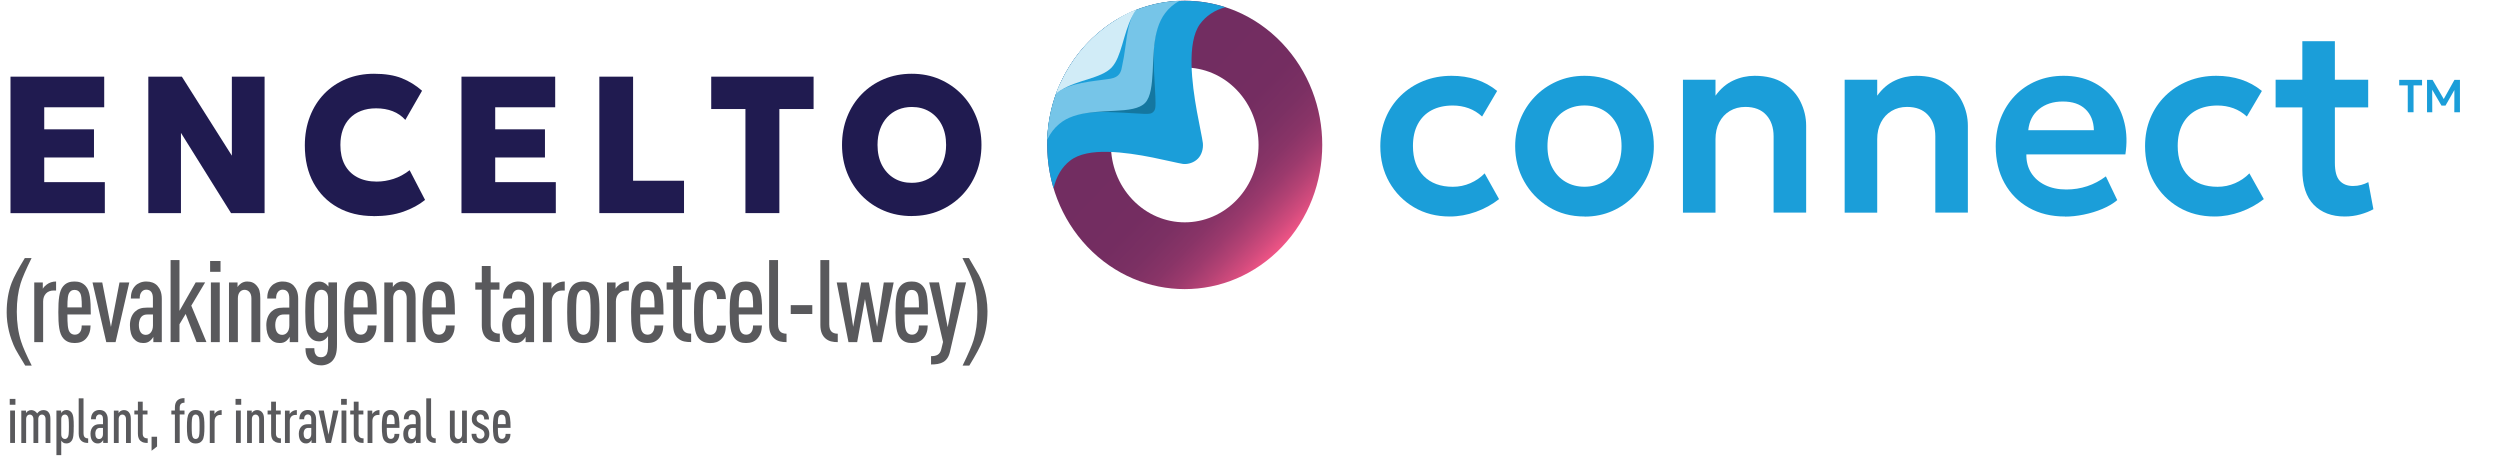 <svg width="447" height="82" viewBox="0 0 447 82" fill="none" xmlns="http://www.w3.org/2000/svg">
<path d="M1.877 38.103V13.707H18.633V19.181H7.909V23.123H16.804V28.158H7.909V32.566H18.744V38.112H1.877V38.103Z" fill="#201B50"/>
<path d="M26.52 38.103V13.707H32.518L41.456 27.835V13.707H47.309V38.103H41.31L32.355 23.759V38.103H26.52Z" fill="#201B50"/>
<path d="M66.774 38.631C64.373 38.631 62.245 38.121 60.391 37.09C58.537 36.06 57.102 34.6 56.059 32.709C55.025 30.819 54.504 28.579 54.504 25.999C54.504 24.118 54.812 22.389 55.418 20.821C56.025 19.253 56.879 17.9 57.982 16.762C59.084 15.624 60.391 14.746 61.904 14.119C63.416 13.501 65.074 13.188 66.868 13.188C68.859 13.188 70.516 13.456 71.841 13.985C73.157 14.513 74.37 15.257 75.464 16.225L72.473 21.439C71.841 20.74 71.089 20.22 70.209 19.88C69.329 19.54 68.346 19.369 67.261 19.369C66.244 19.369 65.338 19.522 64.544 19.835C63.749 20.14 63.083 20.579 62.536 21.152C61.989 21.726 61.57 22.406 61.288 23.213C61.006 24.01 60.861 24.924 60.861 25.927C60.861 27.298 61.117 28.472 61.63 29.439C62.143 30.407 62.886 31.159 63.86 31.679C64.834 32.199 65.996 32.468 67.355 32.468C68.355 32.468 69.354 32.306 70.363 31.984C71.371 31.661 72.328 31.142 73.242 30.434L76.002 35.746C74.943 36.607 73.652 37.305 72.14 37.843C70.627 38.38 68.842 38.649 66.782 38.649L66.774 38.631Z" fill="#201B50"/>
<path d="M82.512 38.103V13.707H99.268V19.181H88.544V23.123H97.439V28.158H88.544V32.566H99.379V38.112H82.512V38.103Z" fill="#201B50"/>
<path d="M107.162 38.103V13.707H113.195V32.315H122.303V38.103H107.162Z" fill="#201B50"/>
<path d="M133.284 38.103V19.495H127.166V13.707H145.469V19.495H139.351V38.103H133.284Z" fill="#201B50"/>
<path d="M163.019 38.631C161.225 38.631 159.567 38.309 158.038 37.664C156.517 37.019 155.192 36.123 154.073 34.967C152.954 33.82 152.091 32.468 151.476 30.927C150.86 29.386 150.553 27.71 150.553 25.909C150.553 24.109 150.86 22.415 151.476 20.874C152.091 19.333 152.954 17.981 154.073 16.834C155.192 15.687 156.517 14.791 158.038 14.146C159.559 13.51 161.216 13.188 163.019 13.188C164.822 13.188 166.488 13.51 168.001 14.164C169.513 14.818 170.829 15.723 171.957 16.879C173.085 18.043 173.948 19.387 174.563 20.928C175.178 22.469 175.486 24.127 175.486 25.901C175.486 27.674 175.178 29.377 174.563 30.918C173.948 32.459 173.076 33.811 171.957 34.958C170.829 36.105 169.513 37.01 168.001 37.655C166.488 38.3 164.831 38.622 163.019 38.622V38.631ZM163.019 32.691C163.916 32.691 164.737 32.539 165.489 32.217C166.241 31.903 166.881 31.446 167.437 30.855C167.984 30.264 168.411 29.547 168.71 28.714C169.009 27.88 169.163 26.94 169.163 25.909C169.163 24.53 168.898 23.329 168.377 22.308C167.847 21.296 167.121 20.507 166.198 19.952C165.275 19.396 164.216 19.127 163.028 19.127C162.139 19.127 161.327 19.289 160.576 19.602C159.824 19.916 159.183 20.373 158.627 20.964C158.081 21.555 157.653 22.272 157.354 23.105C157.055 23.938 156.901 24.879 156.901 25.909C156.901 27.289 157.166 28.49 157.687 29.511C158.217 30.523 158.935 31.312 159.858 31.867C160.781 32.423 161.832 32.691 163.019 32.691Z" fill="#201B50"/>
<path d="M5.645 46.148C4.637 48.19 3.987 49.695 3.688 50.663C3.236 52.132 3.005 53.826 3.005 55.752C3.005 57.678 3.261 59.479 3.782 61.082C4.099 62.077 4.731 63.501 5.671 65.365H4.509C3.577 63.833 2.996 62.856 2.774 62.435C2.552 62.014 2.304 61.441 2.048 60.715C1.689 59.721 1.441 58.663 1.296 57.535C1.228 56.952 1.193 56.397 1.193 55.868C1.193 53.879 1.492 52.114 2.082 50.565C2.458 49.579 3.244 48.101 4.44 46.139H5.637L5.645 46.148Z" fill="#59595C"/>
<path d="M10.028 51.945H9.558C8.481 51.945 7.712 52.688 7.712 53.898V61.172H6.123V50.502H7.653V51.631C7.806 51.344 8.105 51.058 8.362 50.87C8.832 50.52 9.387 50.332 10.028 50.332V51.936V51.945Z" fill="#59595C"/>
<path d="M12.053 56.227C12.053 57.92 12.113 58.906 12.463 59.381C12.643 59.65 12.959 59.838 13.369 59.838C13.719 59.838 14.018 59.739 14.275 59.425C14.531 59.112 14.608 58.7 14.608 58.189H16.197C16.18 59.175 15.941 59.918 15.368 60.554C14.873 61.092 14.189 61.334 13.361 61.334C12.532 61.334 11.865 61.11 11.335 60.51C10.566 59.667 10.43 58.055 10.43 55.833C10.43 53.611 10.566 51.998 11.31 51.156C11.839 50.556 12.489 50.332 13.318 50.332C14.147 50.332 14.787 50.556 15.326 51.156C16.095 51.998 16.232 53.584 16.232 56.227H12.045H12.053ZM14.232 52.267C14.036 51.998 13.762 51.837 13.326 51.837C12.89 51.837 12.643 51.998 12.446 52.267C12.13 52.661 12.053 53.423 12.053 54.964H14.625C14.625 53.423 14.548 52.652 14.232 52.267Z" fill="#59595C"/>
<path d="M18.282 50.502L19.837 58.458L21.367 50.502H23.118L20.666 61.172H19L16.539 50.502H18.291H18.282Z" fill="#59595C"/>
<path d="M28.127 51.076C28.614 51.613 28.93 52.33 28.93 53.423V61.172H27.417V60.223C27.264 60.51 27.024 60.778 26.828 60.94C26.512 61.19 26.178 61.334 25.631 61.334C24.888 61.334 24.358 61.083 23.88 60.528C23.487 60.053 23.23 59.246 23.23 58.135C23.23 57.15 23.547 56.281 24.136 55.725C24.649 55.251 25.238 55 26.298 55H27.34V53.315C27.34 52.33 26.93 51.792 26.144 51.792C25.794 51.792 25.555 51.936 25.358 52.142C25.085 52.455 24.982 52.805 24.982 53.378H23.393C23.393 52.554 23.572 51.748 24.179 51.111C24.632 50.637 25.358 50.332 26.144 50.332C26.973 50.332 27.657 50.583 28.127 51.076ZM26.435 56.227C25.939 56.227 25.606 56.308 25.298 56.621C25.008 56.908 24.828 57.508 24.828 58.082C24.828 59.193 25.238 59.873 26.067 59.873C26.836 59.873 27.349 59.193 27.349 58.207V56.227H26.443H26.435Z" fill="#59595C"/>
<path d="M32.1 55.564L34.988 50.493H36.68L34.202 54.65L36.91 61.163H35.142L33.194 56.137L32.091 57.974V61.163H30.502V46.497H32.091V55.564H32.1Z" fill="#59595C"/>
<path d="M39.431 48.602H37.568V46.667H39.431V48.602ZM39.294 61.172H37.705V50.502H39.294V61.172Z" fill="#59595C"/>
<path d="M45.933 51.12C46.343 51.595 46.54 52.169 46.54 53.324V61.172H44.951V53.324C44.951 52.357 44.404 51.819 43.729 51.819C43.054 51.819 42.533 52.357 42.533 53.324V61.172H40.943V50.502H42.473V51.327C42.61 51.076 42.883 50.807 43.105 50.663C43.421 50.458 43.789 50.332 44.207 50.332C44.976 50.332 45.506 50.601 45.933 51.111V51.12Z" fill="#59595C"/>
<path d="M52.511 51.076C52.998 51.613 53.315 52.33 53.315 53.423V61.172H51.802V60.223C51.648 60.51 51.409 60.778 51.212 60.94C50.896 61.19 50.563 61.334 50.016 61.334C49.273 61.334 48.743 61.083 48.265 60.528C47.872 60.053 47.615 59.246 47.615 58.135C47.615 57.15 47.931 56.281 48.521 55.725C49.034 55.251 49.623 55 50.683 55H51.725V53.315C51.725 52.33 51.315 51.792 50.529 51.792C50.179 51.792 49.939 51.936 49.743 52.142C49.469 52.455 49.367 52.805 49.367 53.378H47.778C47.778 52.554 47.957 51.748 48.564 51.111C49.017 50.637 49.743 50.332 50.529 50.332C51.358 50.332 52.041 50.583 52.511 51.076ZM50.819 56.227C50.324 56.227 49.991 56.308 49.683 56.621C49.392 56.908 49.213 57.508 49.213 58.082C49.213 59.193 49.623 59.873 50.452 59.873C51.221 59.873 51.734 59.193 51.734 58.207V56.227H50.828H50.819Z" fill="#59595C"/>
<path d="M58.135 50.663C58.348 50.806 58.57 51.031 58.724 51.237V50.493H60.254V61.539C60.254 63.107 59.997 63.887 59.425 64.523C58.972 65.016 58.212 65.329 57.425 65.329C56.639 65.329 55.913 65.078 55.4 64.568C54.828 63.967 54.614 63.188 54.614 62.256H56.203C56.203 62.794 56.263 63.206 56.554 63.537C56.75 63.788 57.067 63.869 57.417 63.869C57.793 63.869 58.083 63.725 58.28 63.502C58.57 63.17 58.656 62.615 58.656 61.629V60.088C58.519 60.312 58.306 60.545 58.109 60.688C57.819 60.912 57.46 61.038 57.032 61.038C56.366 61.038 55.81 60.769 55.383 60.231C54.734 59.47 54.58 58.278 54.58 55.68C54.58 53.082 54.734 51.891 55.383 51.111C55.819 50.592 56.323 50.35 57.032 50.35C57.468 50.35 57.836 50.457 58.135 50.681V50.663ZM56.58 52.267C56.229 52.724 56.169 53.548 56.169 55.689C56.169 57.831 56.229 58.655 56.58 59.112C56.793 59.362 57.092 59.542 57.443 59.542C57.776 59.542 58.075 59.416 58.288 59.21C58.545 58.941 58.664 58.547 58.664 57.974V53.378C58.664 52.804 58.545 52.428 58.288 52.159C58.075 51.935 57.776 51.81 57.443 51.81C57.092 51.81 56.793 51.998 56.58 52.267Z" fill="#59595C"/>
<path d="M63.184 56.227C63.184 57.92 63.244 58.906 63.594 59.381C63.774 59.65 64.09 59.838 64.5 59.838C64.85 59.838 65.149 59.739 65.406 59.425C65.662 59.112 65.739 58.7 65.739 58.189H67.328C67.311 59.175 67.072 59.918 66.499 60.554C66.004 61.092 65.32 61.334 64.491 61.334C63.663 61.334 62.996 61.11 62.466 60.51C61.697 59.667 61.56 58.055 61.56 55.833C61.56 53.611 61.697 51.998 62.441 51.156C62.97 50.556 63.62 50.332 64.449 50.332C65.277 50.332 65.918 50.556 66.457 51.156C67.226 51.998 67.362 53.584 67.362 56.227H63.175H63.184ZM65.363 52.267C65.166 51.998 64.893 51.837 64.457 51.837C64.021 51.837 63.774 51.998 63.577 52.267C63.261 52.661 63.184 53.423 63.184 54.964H65.756C65.756 53.423 65.679 52.652 65.363 52.267Z" fill="#59595C"/>
<path d="M73.703 51.12C74.113 51.595 74.31 52.169 74.31 53.324V61.172H72.72V53.324C72.72 52.357 72.173 51.819 71.498 51.819C70.823 51.819 70.302 52.357 70.302 53.324V61.172H68.713V50.502H70.242V51.327C70.379 51.076 70.653 50.807 70.875 50.663C71.191 50.458 71.558 50.332 71.977 50.332C72.746 50.332 73.276 50.601 73.703 51.111V51.12Z" fill="#59595C"/>
<path d="M77.162 56.227C77.162 57.92 77.222 58.906 77.573 59.381C77.752 59.65 78.068 59.838 78.478 59.838C78.829 59.838 79.128 59.739 79.384 59.425C79.641 59.112 79.717 58.7 79.717 58.189H81.307C81.29 59.175 81.05 59.918 80.478 60.554C79.982 61.092 79.299 61.334 78.47 61.334C77.641 61.334 76.975 61.11 76.445 60.51C75.676 59.667 75.539 58.055 75.539 55.833C75.539 53.611 75.676 51.998 76.419 51.156C76.949 50.556 77.598 50.332 78.427 50.332C79.256 50.332 79.897 50.556 80.435 51.156C81.204 51.998 81.341 53.584 81.341 56.227H77.154H77.162ZM79.341 52.267C79.145 51.998 78.871 51.837 78.436 51.837C78 51.837 77.752 51.998 77.556 52.267C77.239 52.661 77.162 53.423 77.162 54.964H79.734C79.734 53.423 79.658 52.652 79.341 52.267Z" fill="#59595C"/>
<path d="M87.025 60.508C86.452 60.016 86.144 59.227 86.144 58.116V51.791H84.982V50.492H86.144V47.562H87.734V50.492H89.306V51.791H87.734V58.054C87.734 59.182 88.306 59.657 89.366 59.657V61.162C88.46 61.162 87.674 61.082 87.025 60.499V60.508Z" fill="#59595C"/>
<path d="M94.687 51.076C95.174 51.613 95.49 52.33 95.49 53.423V61.172H93.978V60.223C93.824 60.51 93.585 60.778 93.388 60.94C93.072 61.19 92.739 61.334 92.192 61.334C91.449 61.334 90.919 61.083 90.44 60.528C90.047 60.053 89.791 59.246 89.791 58.135C89.791 57.15 90.107 56.281 90.697 55.725C91.209 55.251 91.799 55 92.859 55H93.901V53.315C93.901 52.33 93.491 51.792 92.705 51.792C92.354 51.792 92.115 51.936 91.919 52.142C91.645 52.455 91.543 52.805 91.543 53.378H89.953C89.953 52.554 90.133 51.748 90.74 51.111C91.192 50.637 91.919 50.332 92.705 50.332C93.534 50.332 94.217 50.583 94.687 51.076ZM92.995 56.227C92.5 56.227 92.166 56.308 91.859 56.621C91.568 56.908 91.389 57.508 91.389 58.082C91.389 59.193 91.799 59.873 92.628 59.873C93.397 59.873 93.909 59.193 93.909 58.207V56.227H93.004H92.995Z" fill="#59595C"/>
<path d="M100.977 51.945H100.507C99.431 51.945 98.662 52.688 98.662 53.898V61.172H97.072V50.502H98.602V51.631C98.756 51.344 99.055 51.058 99.311 50.87C99.781 50.52 100.336 50.332 100.977 50.332V51.936V51.945Z" fill="#59595C"/>
<path d="M106.462 51.326C107.094 52.169 107.188 53.674 107.188 55.842C107.188 58.01 107.086 59.506 106.462 60.357C105.949 61.074 105.206 61.343 104.3 61.343C103.394 61.343 102.668 61.074 102.155 60.357C101.523 59.515 101.412 58.01 101.412 55.842C101.412 53.674 101.532 52.177 102.155 51.326C102.668 50.601 103.394 50.341 104.3 50.341C105.206 50.341 105.949 50.61 106.462 51.326ZM103.42 52.294C103.044 52.831 103.01 53.925 103.01 55.842C103.01 57.759 103.053 58.852 103.42 59.389C103.617 59.676 103.933 59.864 104.309 59.864C104.685 59.864 105.018 59.676 105.214 59.389C105.59 58.852 105.607 57.759 105.607 55.842C105.607 53.925 105.59 52.831 105.214 52.294C105.018 52.007 104.685 51.819 104.309 51.819C103.933 51.819 103.625 52.007 103.42 52.294Z" fill="#59595C"/>
<path d="M112.436 51.945H111.966C110.89 51.945 110.121 52.688 110.121 53.898V61.172H108.531V50.502H110.061V51.631C110.215 51.344 110.514 51.058 110.77 50.87C111.24 50.52 111.795 50.332 112.436 50.332V51.936V51.945Z" fill="#59595C"/>
<path d="M114.459 56.227C114.459 57.92 114.519 58.906 114.87 59.381C115.049 59.65 115.365 59.838 115.775 59.838C116.126 59.838 116.425 59.739 116.681 59.425C116.937 59.112 117.014 58.7 117.014 58.189H118.604C118.586 59.175 118.347 59.918 117.775 60.554C117.279 61.092 116.596 61.334 115.767 61.334C114.938 61.334 114.271 61.11 113.742 60.51C112.973 59.667 112.836 58.055 112.836 55.833C112.836 53.611 112.973 51.998 113.716 51.156C114.246 50.556 114.895 50.332 115.724 50.332C116.553 50.332 117.194 50.556 117.732 51.156C118.501 51.998 118.638 53.584 118.638 56.227H114.451H114.459ZM116.638 52.267C116.442 51.998 116.168 51.837 115.733 51.837C115.297 51.837 115.049 51.998 114.852 52.267C114.536 52.661 114.459 53.423 114.459 54.964H117.031C117.031 53.423 116.954 52.652 116.638 52.267Z" fill="#59595C"/>
<path d="M121.236 60.508C120.663 60.016 120.355 59.227 120.355 58.116V51.791H119.193V50.492H120.355V47.562H121.945V50.492H123.517V51.791H121.945V58.054C121.945 59.182 122.517 59.657 123.577 59.657V61.162C122.671 61.162 121.885 61.082 121.236 60.499V60.508Z" fill="#59595C"/>
<path d="M124.833 51.326C125.346 50.601 126.115 50.341 126.978 50.341C127.841 50.341 128.43 50.529 128.96 51.057C129.593 51.676 129.763 52.563 129.789 53.468H128.2C128.2 53.038 128.157 52.581 127.884 52.231C127.67 51.962 127.388 51.819 126.995 51.819C126.602 51.819 126.286 52.007 126.089 52.276C125.713 52.813 125.679 53.907 125.679 55.842C125.679 57.777 125.722 58.87 126.089 59.407C126.286 59.676 126.619 59.864 126.995 59.864C127.388 59.864 127.661 59.721 127.884 59.452C128.157 59.103 128.2 58.646 128.2 58.216H129.789C129.772 59.121 129.593 60.008 128.96 60.626C128.43 61.163 127.798 61.343 126.978 61.343C126.158 61.343 125.346 61.074 124.833 60.357C124.201 59.515 124.09 58.01 124.09 55.842C124.09 53.674 124.209 52.177 124.833 51.326Z" fill="#59595C"/>
<path d="M132.088 56.227C132.088 57.92 132.148 58.906 132.498 59.381C132.678 59.65 132.994 59.838 133.404 59.838C133.755 59.838 134.054 59.739 134.31 59.425C134.566 59.112 134.643 58.7 134.643 58.189H136.232C136.215 59.175 135.976 59.918 135.404 60.554C134.908 61.092 134.224 61.334 133.396 61.334C132.567 61.334 131.9 61.11 131.371 60.51C130.602 59.667 130.465 58.055 130.465 55.833C130.465 53.611 130.602 51.998 131.345 51.156C131.875 50.556 132.524 50.332 133.353 50.332C134.182 50.332 134.823 50.556 135.361 51.156C136.13 51.998 136.267 53.584 136.267 56.227H132.08H132.088ZM134.267 52.267C134.071 51.998 133.797 51.837 133.361 51.837C132.926 51.837 132.678 51.998 132.481 52.267C132.165 52.661 132.088 53.423 132.088 54.964H134.66C134.66 53.423 134.583 52.652 134.267 52.267Z" fill="#59595C"/>
<path d="M139.119 58.063C139.119 59.111 139.589 59.667 140.632 59.667V61.172C139.769 61.172 139.042 61.047 138.427 60.509C137.88 60.034 137.521 59.291 137.521 58.117V46.497H139.111V58.054L139.119 58.063Z" fill="#59595C"/>
<path d="M145.238 56.145H141.385V54.56H145.238V56.145Z" fill="#59595C"/>
<path d="M148.279 58.063C148.279 59.111 148.749 59.667 149.792 59.667V61.172C148.929 61.172 148.203 61.047 147.587 60.509C147.041 60.034 146.682 59.291 146.682 58.117V46.497H148.271V58.054L148.279 58.063Z" fill="#59595C"/>
<path d="M151.366 50.502L152.545 58.431L153.98 50.502H155.356L156.826 58.431L158.022 50.502H159.791L157.646 61.172H156.091L154.655 53.467L153.263 61.172H151.707L149.605 50.502H151.357H151.366Z" fill="#59595C"/>
<path d="M161.737 56.227C161.737 57.92 161.797 58.906 162.147 59.381C162.326 59.65 162.642 59.838 163.053 59.838C163.403 59.838 163.702 59.739 163.958 59.425C164.215 59.112 164.292 58.7 164.292 58.189H165.881C165.864 59.175 165.625 59.918 165.052 60.554C164.556 61.092 163.873 61.334 163.044 61.334C162.215 61.334 161.549 61.11 161.019 60.51C160.25 59.667 160.113 58.055 160.113 55.833C160.113 53.611 160.25 51.998 160.993 51.156C161.523 50.556 162.173 50.332 163.001 50.332C163.83 50.332 164.471 50.556 165.009 51.156C165.778 51.998 165.915 53.584 165.915 56.227H161.728H161.737ZM163.916 52.267C163.719 51.998 163.446 51.837 163.01 51.837C162.574 51.837 162.326 51.998 162.13 52.267C161.814 52.661 161.737 53.423 161.737 54.964H164.309C164.309 53.423 164.232 52.652 163.916 52.267Z" fill="#59595C"/>
<path d="M169.856 62.884C169.42 64.801 168.164 65.168 166.472 65.168V63.681C167.455 63.681 168.061 63.412 168.3 62.445L168.617 61.145L166.139 50.493H167.89L169.445 58.503L170.975 50.493H172.727L169.856 62.875V62.884Z" fill="#59595C"/>
<path d="M172.11 65.374C173.126 63.295 173.784 61.781 174.075 60.823C174.519 59.38 174.75 57.687 174.75 55.752C174.75 53.817 174.494 52.043 173.972 50.43C173.648 49.436 173.024 48.011 172.084 46.139H173.246C174.229 47.787 174.827 48.809 175.032 49.194C175.237 49.579 175.468 50.108 175.707 50.788C176.014 51.631 176.237 52.455 176.365 53.27C176.493 54.085 176.561 54.874 176.561 55.635C176.561 57.624 176.262 59.389 175.664 60.948C175.288 61.952 174.502 63.421 173.314 65.365H172.118L172.11 65.374Z" fill="#59595C"/>
<path d="M2.757 72.371H1.74V71.323H2.757V72.371ZM2.68 79.198H1.817V73.402H2.68V79.198Z" fill="#59595C"/>
<path d="M8.688 73.742C8.91 74.002 9.012 74.316 9.012 74.943V79.207H8.149V74.943C8.149 74.414 7.859 74.128 7.5 74.128C7.141 74.128 6.842 74.423 6.842 74.943V79.207H5.979V74.943C5.979 74.414 5.68 74.128 5.321 74.128C4.962 74.128 4.672 74.423 4.672 74.943V79.207H3.809V73.411H4.646V73.859C4.723 73.725 4.868 73.581 4.988 73.501C5.159 73.393 5.364 73.321 5.586 73.321C6.013 73.321 6.415 73.563 6.645 73.922C6.765 73.769 6.919 73.599 7.09 73.501C7.261 73.402 7.517 73.321 7.722 73.321C8.201 73.321 8.482 73.465 8.713 73.742H8.688Z" fill="#59595C"/>
<path d="M13.181 76.304C13.181 77.684 13.138 78.418 12.771 78.866C12.523 79.171 12.241 79.287 11.857 79.287C11.617 79.287 11.429 79.234 11.258 79.108C11.156 79.027 11.036 78.92 10.951 78.794V81.375H10.088V73.401H10.934V73.849C11.002 73.724 11.156 73.571 11.267 73.491C11.438 73.383 11.626 73.311 11.865 73.311C12.25 73.311 12.54 73.446 12.779 73.733C13.138 74.181 13.19 74.933 13.19 76.295L13.181 76.304ZM10.951 74.987V77.639C10.951 77.952 11.028 78.158 11.165 78.302C11.284 78.427 11.429 78.49 11.609 78.49C11.814 78.49 11.968 78.391 12.079 78.239C12.284 77.997 12.318 77.513 12.318 76.304C12.318 75.094 12.284 74.611 12.079 74.369C11.976 74.225 11.814 74.118 11.609 74.118C11.429 74.118 11.276 74.189 11.165 74.306C11.028 74.449 10.951 74.664 10.951 74.978V74.987Z" fill="#59595C"/>
<path d="M14.942 77.514C14.942 78.087 15.198 78.383 15.762 78.383V79.198C15.292 79.198 14.899 79.126 14.566 78.84C14.267 78.58 14.07 78.177 14.07 77.541V71.225H14.933V77.505L14.942 77.514Z" fill="#59595C"/>
<path d="M18.837 73.715C19.102 74.001 19.273 74.396 19.273 74.987V79.198H18.453V78.678C18.367 78.831 18.239 78.983 18.128 79.072C17.957 79.207 17.777 79.287 17.479 79.287C17.068 79.287 16.786 79.153 16.53 78.848C16.316 78.589 16.18 78.159 16.18 77.549C16.18 77.012 16.351 76.546 16.675 76.241C16.957 75.981 17.273 75.847 17.854 75.847H18.418V74.924C18.418 74.387 18.196 74.1 17.769 74.1C17.581 74.1 17.453 74.181 17.342 74.288C17.188 74.459 17.137 74.647 17.137 74.96H16.274C16.274 74.512 16.368 74.073 16.701 73.724C16.949 73.464 17.342 73.303 17.769 73.303C18.222 73.303 18.589 73.437 18.846 73.706L18.837 73.715ZM17.914 76.51C17.649 76.51 17.47 76.555 17.299 76.725C17.137 76.877 17.043 77.209 17.043 77.522C17.043 78.132 17.265 78.499 17.718 78.499C18.136 78.499 18.41 78.132 18.41 77.594V76.519H17.914V76.51Z" fill="#59595C"/>
<path d="M23.059 73.742C23.282 74.002 23.393 74.316 23.393 74.943V79.207H22.53V74.943C22.53 74.414 22.231 74.128 21.872 74.128C21.513 74.128 21.222 74.423 21.222 74.943V79.207H20.359V73.411H21.197V73.859C21.274 73.725 21.419 73.581 21.538 73.501C21.709 73.393 21.915 73.321 22.137 73.321C22.555 73.321 22.837 73.465 23.077 73.742H23.059Z" fill="#59595C"/>
<path d="M25.134 78.848C24.827 78.579 24.656 78.159 24.656 77.549V74.109H24.023V73.401H24.656V71.815H25.519V73.401H26.373V74.109H25.519V77.513C25.519 78.132 25.826 78.382 26.407 78.382V79.198C25.92 79.198 25.493 79.153 25.134 78.839V78.848Z" fill="#59595C"/>
<path d="M28.082 79.834L27.1 80.596V78.087H28.082V79.834Z" fill="#59595C"/>
<path d="M32.988 72.004C32.425 72.004 32.134 72.29 32.134 72.873V73.401H32.988V74.109H32.134V79.207H31.271V74.109H30.639V73.401H31.271V72.846C31.271 72.246 31.442 71.825 31.75 71.556C32.091 71.251 32.519 71.189 32.988 71.189V72.004Z" fill="#59595C"/>
<path d="M36.158 73.849C36.5 74.306 36.551 75.121 36.551 76.304C36.551 77.487 36.5 78.293 36.158 78.759C35.885 79.153 35.474 79.296 34.987 79.296C34.5 79.296 34.099 79.153 33.825 78.759C33.484 78.302 33.424 77.487 33.424 76.304C33.424 75.121 33.484 74.315 33.825 73.849C34.107 73.455 34.5 73.311 34.987 73.311C35.474 73.311 35.885 73.455 36.158 73.849ZM34.5 74.378C34.295 74.664 34.278 75.265 34.278 76.304C34.278 77.343 34.304 77.934 34.5 78.23C34.603 78.382 34.782 78.49 34.979 78.49C35.175 78.49 35.363 78.391 35.466 78.23C35.671 77.934 35.68 77.343 35.68 76.304C35.68 75.265 35.671 74.664 35.466 74.378C35.363 74.216 35.175 74.118 34.979 74.118C34.782 74.118 34.603 74.216 34.5 74.378Z" fill="#59595C"/>
<path d="M39.627 74.19H39.37C38.781 74.19 38.371 74.594 38.371 75.257V79.207H37.508V73.411H38.345V74.029C38.431 73.877 38.593 73.716 38.73 73.617C38.986 73.429 39.285 73.321 39.635 73.321V74.19H39.627Z" fill="#59595C"/>
<path d="M43.13 72.371H42.113V71.323H43.13V72.371ZM43.053 79.198H42.19V73.402H43.053V79.198Z" fill="#59595C"/>
<path d="M46.874 73.742C47.096 74.002 47.207 74.316 47.207 74.943V79.207H46.344V74.943C46.344 74.414 46.045 74.128 45.686 74.128C45.327 74.128 45.037 74.423 45.037 74.943V79.207H44.174V73.411H45.011V73.859C45.088 73.725 45.233 73.581 45.353 73.501C45.524 73.393 45.729 73.321 45.951 73.321C46.37 73.321 46.652 73.465 46.891 73.742H46.874Z" fill="#59595C"/>
<path d="M48.956 78.848C48.649 78.579 48.478 78.159 48.478 77.549V74.109H47.846V73.401H48.478V71.815H49.341V73.401H50.196V74.109H49.341V77.513C49.341 78.132 49.649 78.382 50.23 78.382V79.198C49.743 79.198 49.315 79.153 48.956 78.839V78.848Z" fill="#59595C"/>
<path d="M53.068 74.19H52.812C52.222 74.19 51.812 74.594 51.812 75.257V79.207H50.949V73.411H51.787V74.029C51.872 73.877 52.034 73.716 52.171 73.617C52.427 73.429 52.727 73.321 53.077 73.321V74.19H53.068Z" fill="#59595C"/>
<path d="M56.083 73.715C56.348 74.001 56.519 74.396 56.519 74.987V79.198H55.699V78.678C55.613 78.831 55.485 78.983 55.374 79.072C55.203 79.207 55.024 79.287 54.725 79.287C54.314 79.287 54.032 79.153 53.776 78.848C53.562 78.589 53.426 78.159 53.426 77.549C53.426 77.012 53.597 76.546 53.921 76.241C54.203 75.981 54.52 75.847 55.1 75.847H55.664V74.924C55.664 74.387 55.442 74.1 55.015 74.1C54.827 74.1 54.699 74.181 54.588 74.288C54.434 74.459 54.383 74.647 54.383 74.96H53.52C53.52 74.512 53.614 74.073 53.947 73.724C54.195 73.464 54.588 73.303 55.015 73.303C55.468 73.303 55.835 73.437 56.092 73.706L56.083 73.715ZM55.16 76.51C54.895 76.51 54.716 76.555 54.545 76.725C54.383 76.877 54.289 77.209 54.289 77.522C54.289 78.132 54.511 78.499 54.964 78.499C55.383 78.499 55.656 78.132 55.656 77.594V76.519H55.16V76.51Z" fill="#59595C"/>
<path d="M57.896 73.401L58.742 77.72L59.571 73.401H60.519L59.186 79.198H58.28L56.947 73.401H57.896Z" fill="#59595C"/>
<path d="M62.005 72.371H60.988V71.323H62.005V72.371ZM61.928 79.198H61.065V73.402H61.928V79.198Z" fill="#59595C"/>
<path d="M63.732 78.848C63.424 78.579 63.253 78.159 63.253 77.549V74.109H62.621V73.401H63.253V71.815H64.116V73.401H64.971V74.109H64.116V77.513C64.116 78.132 64.424 78.382 65.005 78.382V79.198C64.518 79.198 64.091 79.153 63.732 78.839V78.848Z" fill="#59595C"/>
<path d="M67.842 74.19H67.585C66.996 74.19 66.586 74.594 66.586 75.257V79.207H65.723V73.411H66.56V74.029C66.645 73.877 66.808 73.716 66.945 73.617C67.201 73.429 67.5 73.321 67.85 73.321V74.19H67.842Z" fill="#59595C"/>
<path d="M69.157 76.519C69.157 77.433 69.192 77.97 69.38 78.23C69.474 78.374 69.644 78.472 69.875 78.472C70.063 78.472 70.225 78.418 70.362 78.248C70.499 78.078 70.542 77.854 70.542 77.576H71.405C71.396 78.114 71.268 78.517 70.96 78.866C70.695 79.162 70.32 79.287 69.875 79.287C69.431 79.287 69.063 79.162 68.773 78.84C68.354 78.382 68.277 77.504 68.277 76.295C68.277 75.086 68.354 74.208 68.756 73.751C69.046 73.428 69.397 73.303 69.841 73.303C70.285 73.303 70.644 73.428 70.926 73.751C71.345 74.208 71.422 75.068 71.422 76.501H69.149L69.157 76.519ZM70.345 74.369C70.243 74.225 70.089 74.136 69.85 74.136C69.61 74.136 69.474 74.225 69.371 74.369C69.2 74.584 69.157 74.996 69.157 75.838H70.559C70.559 74.996 70.516 74.584 70.345 74.369Z" fill="#59595C"/>
<path d="M74.763 73.715C75.028 74.001 75.199 74.396 75.199 74.987V79.198H74.378V78.678C74.293 78.831 74.165 78.983 74.054 79.072C73.883 79.207 73.703 79.287 73.404 79.287C72.994 79.287 72.712 79.153 72.456 78.848C72.242 78.589 72.106 78.159 72.106 77.549C72.106 77.012 72.276 76.546 72.601 76.241C72.883 75.981 73.199 75.847 73.78 75.847H74.344V74.924C74.344 74.387 74.122 74.1 73.695 74.1C73.507 74.1 73.379 74.181 73.267 74.288C73.114 74.459 73.062 74.647 73.062 74.96H72.2C72.2 74.512 72.293 74.073 72.627 73.724C72.874 73.464 73.267 73.303 73.695 73.303C74.148 73.303 74.515 73.437 74.771 73.706L74.763 73.715ZM73.84 76.51C73.575 76.51 73.396 76.555 73.225 76.725C73.062 76.877 72.969 77.209 72.969 77.522C72.969 78.132 73.191 78.499 73.644 78.499C74.062 78.499 74.336 78.132 74.336 77.594V76.519H73.84V76.51Z" fill="#59595C"/>
<path d="M77.086 77.514C77.086 78.087 77.343 78.383 77.907 78.383V79.198C77.437 79.198 77.044 79.126 76.71 78.84C76.411 78.58 76.215 78.177 76.215 77.541V71.225H77.078V77.505L77.086 77.514Z" fill="#59595C"/>
<path d="M83.485 79.207H82.656V78.759C82.579 78.893 82.434 79.037 82.315 79.117C82.144 79.225 81.939 79.296 81.716 79.296C81.298 79.296 81.007 79.153 80.777 78.875C80.554 78.615 80.443 78.302 80.443 77.675V73.41H81.306V77.675C81.306 78.203 81.605 78.49 81.964 78.49C82.323 78.49 82.614 78.194 82.614 77.675V73.41H83.477V79.207H83.485Z" fill="#59595C"/>
<path d="M86.98 73.733C87.271 74.028 87.433 74.441 87.433 75.005H86.579C86.579 74.665 86.51 74.467 86.374 74.315C86.246 74.172 86.075 74.109 85.904 74.109C85.699 74.109 85.545 74.181 85.425 74.297C85.288 74.441 85.22 74.647 85.22 74.853C85.22 75.023 85.254 75.157 85.314 75.274C85.391 75.408 85.545 75.543 85.776 75.65L86.485 76.017C86.861 76.206 87.1 76.412 87.262 76.68C87.408 76.913 87.493 77.236 87.493 77.612C87.493 78.123 87.305 78.526 87.023 78.822C86.724 79.144 86.34 79.278 85.895 79.278C85.451 79.278 85.049 79.126 84.784 78.831C84.46 78.481 84.314 78.078 84.314 77.558H85.169C85.169 77.863 85.246 78.087 85.4 78.266C85.528 78.4 85.724 78.463 85.895 78.463C86.117 78.463 86.28 78.391 86.416 78.248C86.545 78.114 86.63 77.899 86.63 77.666C86.63 77.46 86.587 77.299 86.493 77.137C86.391 76.967 86.228 76.842 86.006 76.725L85.288 76.349C84.93 76.161 84.673 75.919 84.528 75.677C84.408 75.462 84.357 75.22 84.357 74.915C84.357 74.414 84.537 74.028 84.819 73.742C85.101 73.446 85.485 73.303 85.912 73.303C86.34 73.303 86.724 73.437 86.989 73.715L86.98 73.733Z" fill="#59595C"/>
<path d="M89.023 76.519C89.023 77.433 89.057 77.97 89.245 78.23C89.339 78.374 89.51 78.472 89.74 78.472C89.928 78.472 90.091 78.418 90.228 78.248C90.364 78.078 90.407 77.854 90.407 77.576H91.27C91.261 78.114 91.133 78.517 90.826 78.866C90.561 79.162 90.185 79.287 89.74 79.287C89.296 79.287 88.929 79.162 88.638 78.84C88.219 78.382 88.143 77.504 88.143 76.295C88.143 75.086 88.219 74.208 88.621 73.751C88.912 73.428 89.262 73.303 89.706 73.303C90.15 73.303 90.509 73.428 90.791 73.751C91.21 74.208 91.287 75.068 91.287 76.501H89.014L89.023 76.519ZM90.21 74.369C90.108 74.225 89.954 74.136 89.715 74.136C89.475 74.136 89.339 74.225 89.236 74.369C89.065 74.584 89.023 74.996 89.023 75.838H90.424C90.424 74.996 90.381 74.584 90.21 74.369Z" fill="#59595C"/>
<path d="M259.231 38.711C256.83 38.711 254.694 38.164 252.823 37.062C250.951 35.96 249.482 34.464 248.405 32.574C247.337 30.683 246.799 28.533 246.799 26.132C246.799 24.314 247.115 22.638 247.747 21.115C248.38 19.592 249.277 18.257 250.43 17.128C251.584 15.999 252.934 15.122 254.48 14.494C256.027 13.867 257.719 13.554 259.539 13.554C261.12 13.554 262.598 13.778 263.956 14.217C265.315 14.665 266.562 15.337 267.69 16.259L264.999 20.837C264.29 20.174 263.486 19.682 262.589 19.35C261.692 19.028 260.752 18.866 259.77 18.866C258.291 18.866 257.018 19.153 255.959 19.718C254.891 20.291 254.079 21.115 253.498 22.199C252.925 23.283 252.635 24.582 252.635 26.105C252.635 28.381 253.276 30.173 254.549 31.463C255.822 32.753 257.565 33.398 259.77 33.398C260.872 33.398 261.914 33.183 262.897 32.753C263.879 32.323 264.734 31.741 265.452 30.997L268.032 35.602C266.793 36.57 265.409 37.331 263.888 37.878C262.367 38.424 260.812 38.711 259.223 38.711H259.231Z" fill="#1B9ED9"/>
<path d="M283.319 38.711C280.901 38.711 278.765 38.138 276.902 36.991C275.039 35.844 273.569 34.312 272.51 32.413C271.442 30.504 270.912 28.408 270.912 26.132C270.912 24.457 271.22 22.853 271.826 21.339C272.442 19.816 273.296 18.481 274.407 17.317C275.518 16.152 276.825 15.238 278.337 14.566C279.85 13.894 281.507 13.554 283.319 13.554C285.72 13.554 287.847 14.127 289.719 15.265C291.581 16.403 293.051 17.926 294.111 19.834C295.179 21.742 295.708 23.839 295.708 26.141C295.708 27.817 295.401 29.411 294.794 30.925C294.188 32.44 293.325 33.774 292.222 34.948C291.12 36.122 289.813 37.044 288.309 37.716C286.796 38.388 285.139 38.729 283.327 38.729L283.319 38.711ZM283.293 33.389C284.575 33.389 285.711 33.093 286.711 32.502C287.711 31.911 288.488 31.069 289.069 29.985C289.642 28.901 289.932 27.61 289.932 26.123C289.932 24.636 289.65 23.346 289.086 22.253C288.522 21.16 287.736 20.318 286.728 19.735C285.728 19.153 284.583 18.858 283.302 18.858C282.02 18.858 280.901 19.153 279.892 19.735C278.884 20.318 278.107 21.16 277.534 22.253C276.97 23.346 276.688 24.636 276.688 26.123C276.688 27.61 276.97 28.901 277.551 29.985C278.124 31.069 278.91 31.911 279.91 32.502C280.909 33.093 282.037 33.389 283.31 33.389H283.293Z" fill="#1B9ED9"/>
<path d="M300.912 38.003V14.261H306.731V17.11C307.637 15.856 308.696 14.951 309.91 14.396C311.123 13.831 312.396 13.554 313.72 13.554C315.805 13.554 317.531 13.993 318.898 14.862C320.266 15.731 321.282 16.851 321.94 18.212C322.607 19.574 322.94 20.999 322.94 22.486V38.012H317.121V24.385C317.121 22.791 316.677 21.509 315.797 20.551C314.917 19.592 313.669 19.117 312.071 19.117C311.029 19.117 310.106 19.359 309.294 19.843C308.483 20.327 307.859 20.999 307.406 21.877C306.953 22.746 306.731 23.749 306.731 24.896V38.021H300.912V38.003Z" fill="#1B9ED9"/>
<path d="M329.826 38.003V14.261H335.645V17.11C336.551 15.856 337.61 14.951 338.824 14.396C340.037 13.831 341.31 13.554 342.635 13.554C344.719 13.554 346.445 13.993 347.813 14.862C349.18 15.731 350.196 16.851 350.854 18.212C351.521 19.574 351.854 20.999 351.854 22.486V38.012H346.035V24.385C346.035 22.791 345.591 21.509 344.711 20.551C343.831 19.592 342.583 19.117 340.985 19.117C339.943 19.117 339.02 19.359 338.208 19.843C337.397 20.327 336.773 20.999 336.32 21.877C335.867 22.746 335.645 23.749 335.645 24.896V38.021H329.826V38.003Z" fill="#1B9ED9"/>
<path d="M369.226 38.711C366.765 38.711 364.603 38.182 362.749 37.134C360.895 36.086 359.442 34.617 358.4 32.726C357.357 30.845 356.836 28.65 356.836 26.15C356.836 24.314 357.135 22.629 357.742 21.097C358.348 19.565 359.194 18.23 360.279 17.102C361.365 15.973 362.646 15.095 364.124 14.476C365.603 13.858 367.218 13.554 368.969 13.554C370.875 13.554 372.567 13.903 374.062 14.611C375.557 15.319 376.796 16.304 377.787 17.576C378.778 18.849 379.471 20.345 379.872 22.056C380.274 23.767 380.325 25.622 380.017 27.61H362.313C362.296 28.865 362.578 29.949 363.159 30.89C363.74 31.821 364.569 32.556 365.654 33.084C366.731 33.613 368.004 33.882 369.465 33.882C370.764 33.882 372.011 33.685 373.199 33.291C374.395 32.896 375.497 32.305 376.531 31.535L378.565 35.781C377.856 36.382 376.976 36.901 375.916 37.349C374.856 37.797 373.746 38.129 372.575 38.37C371.404 38.612 370.285 38.729 369.217 38.729L369.226 38.711ZM362.655 23.274H374.387C374.344 21.68 373.831 20.425 372.866 19.512C371.9 18.598 370.559 18.15 368.833 18.15C367.107 18.15 365.697 18.607 364.577 19.512C363.458 20.425 362.817 21.68 362.655 23.274Z" fill="#1B9ED9"/>
<path d="M395.969 38.711C393.568 38.711 391.432 38.164 389.561 37.062C387.69 35.96 386.22 34.464 385.143 32.574C384.075 30.683 383.537 28.533 383.537 26.132C383.537 24.314 383.853 22.638 384.486 21.115C385.118 19.592 386.015 18.257 387.169 17.128C388.322 15.999 389.672 15.122 391.219 14.494C392.765 13.867 394.457 13.554 396.277 13.554C397.858 13.554 399.336 13.778 400.695 14.217C402.053 14.665 403.301 15.337 404.429 16.259L401.737 20.837C401.028 20.174 400.225 19.682 399.327 19.35C398.43 19.028 397.49 18.866 396.508 18.866C395.03 18.866 393.756 19.153 392.697 19.718C391.629 20.291 390.817 21.115 390.236 22.199C389.664 23.283 389.373 24.582 389.373 26.105C389.373 28.381 390.014 30.173 391.287 31.463C392.56 32.753 394.303 33.398 396.508 33.398C397.61 33.398 398.652 33.183 399.635 32.753C400.618 32.323 401.472 31.741 402.19 30.997L404.77 35.602C403.531 36.57 402.147 37.331 400.626 37.878C399.105 38.424 397.55 38.711 395.961 38.711H395.969Z" fill="#1B9ED9"/>
<path d="M406.881 19.198V14.262H412.315V19.198H406.881ZM419.245 38.711C416.921 38.711 415.075 38.012 413.708 36.623C412.341 35.235 411.657 33.13 411.657 30.307V7.372H417.476V14.262H423.432V19.198H417.476V29.098C417.476 30.621 417.758 31.687 418.339 32.314C418.912 32.941 419.706 33.255 420.715 33.255C421.227 33.255 421.714 33.192 422.176 33.067C422.637 32.941 423.064 32.771 423.457 32.565L424.363 37.412C423.697 37.779 422.919 38.084 422.03 38.335C421.142 38.586 420.21 38.711 419.245 38.711Z" fill="#1B9ED9"/>
<path d="M430.508 20.068V15.266H428.979V14.28H433.063V15.266H431.542V20.068H430.508Z" fill="#1B9ED9"/>
<path d="M433.951 20.068V14.28H434.942L437.147 18.061H436.745L438.856 14.28H439.838V20.068H438.83L438.847 15.687L439.035 15.758L437.258 18.876H436.532L434.712 15.758L434.874 15.687L434.891 20.068H433.951Z" fill="#1B9ED9"/>
<path d="M194.447 44.141C204.051 54.211 219.611 54.211 229.215 44.141C238.819 34.071 238.819 17.756 229.215 7.686C219.611 -2.384 204.051 -2.384 194.447 7.686C184.843 17.756 184.843 34.071 194.447 44.141ZM221.166 16.126C226.319 21.528 226.319 30.299 221.166 35.701C216.014 41.104 207.649 41.104 202.496 35.701C197.344 30.299 197.344 21.528 202.496 16.126C207.649 10.723 216.014 10.723 221.166 16.126Z" fill="url(#paint0_linear_356_939)"/>
<path d="M214.536 4.326C213.356 5.993 212.989 8.645 213.049 11.547C213.151 17.138 214.835 23.651 215.074 25.595C215.176 26.626 214.835 27.719 214.194 28.355C213.519 29.062 212.442 29.412 211.528 29.313C209.64 29.027 203.436 27.262 198.113 27.154C195.379 27.083 192.892 27.477 191.303 28.749C189.85 29.878 188.876 31.544 188.372 33.667C187.663 31.258 187.244 28.686 187.244 26.034C187.244 25.712 187.244 25.327 187.244 25.013C187.244 24.905 187.253 24.825 187.253 24.691C187.389 21.931 187.928 19.279 188.833 16.797V16.762C189.073 16.126 189.338 15.489 189.611 14.889C192.14 9.37 196.524 4.909 201.881 2.4C202.248 2.221 202.624 2.051 202.992 1.908C203.026 1.908 203.06 1.872 203.06 1.872C205.487 0.913 207.948 0.349 210.579 0.205C210.682 0.205 210.793 0.169 210.896 0.169C211.203 0.169 211.553 0.143 211.861 0.143C214.39 0.143 216.817 0.555 219.115 1.298C217.159 1.791 215.612 2.857 214.527 4.344L214.536 4.326Z" fill="#1B9ED9"/>
<path d="M210.563 0.151C208.367 1.388 206.675 3.412 206.641 6.1C206.504 6.7 206.436 7.408 206.367 8.188C206.367 8.188 206.356 8.2 206.333 8.224C206.325 8.439 206.316 8.654 206.308 8.878C206.265 10.06 206.273 11.368 206.333 12.614C206.436 14.88 206.607 17.039 206.607 18.311C206.607 19.163 206.607 19.584 206.239 19.978C205.872 20.372 205.462 20.363 204.65 20.363C203.437 20.327 201.343 20.148 199.181 20.076C197.78 20.005 196.31 20.005 195.054 20.103C195.012 20.103 194.969 20.103 194.926 20.112C194.183 20.148 193.508 20.256 192.935 20.399C190.355 20.435 188.449 22.244 187.262 24.547C187.398 21.797 187.937 19.154 188.842 16.681V16.645C188.928 16.421 189.013 16.188 189.107 15.964C189.27 15.552 189.466 15.149 189.654 14.773C191.474 10.804 194.251 7.381 197.669 4.837C197.934 4.64 198.199 4.452 198.472 4.264C198.609 4.174 198.746 4.075 198.874 3.995C199.822 3.377 200.813 2.83 201.839 2.346C202.206 2.167 202.582 1.988 202.95 1.854C202.984 1.854 203.018 1.818 203.018 1.818C203.018 1.818 203.018 1.818 203.026 1.818C203.052 1.809 203.078 1.8 203.103 1.791H203.044C203.736 1.522 204.428 1.289 205.137 1.083C205.248 1.047 205.368 1.011 205.487 0.985C205.624 0.949 205.761 0.913 205.889 0.886C205.957 0.868 206.017 0.85 206.085 0.832C206.214 0.796 206.342 0.761 206.47 0.734C206.496 0.734 206.521 0.725 206.547 0.716C206.564 0.716 206.59 0.707 206.607 0.698C206.624 0.698 206.649 0.698 206.666 0.689C206.684 0.689 206.709 0.68 206.726 0.68C206.829 0.662 206.923 0.635 207.025 0.617C207.042 0.617 207.051 0.617 207.068 0.608C207.154 0.59 207.239 0.572 207.324 0.555C207.435 0.537 207.538 0.51 207.649 0.492C207.811 0.465 207.965 0.438 208.128 0.411C208.922 0.286 209.725 0.196 210.546 0.16L210.563 0.151Z" fill="#1477A0"/>
<path d="M203.059 1.782C203.752 1.513 204.444 1.28 205.153 1.074C205.264 1.038 205.384 1.002 205.503 0.976C205.64 0.94 205.777 0.904 205.905 0.877C205.973 0.859 206.033 0.841 206.101 0.823C206.17 0.805 206.247 0.787 206.315 0.77C206.366 0.752 206.426 0.743 206.477 0.725C206.503 0.725 206.529 0.716 206.554 0.707C206.571 0.707 206.597 0.698 206.614 0.689C206.631 0.689 206.657 0.689 206.674 0.68C206.691 0.68 206.717 0.671 206.734 0.671C206.836 0.653 206.93 0.626 207.033 0.608C207.135 0.59 207.229 0.563 207.332 0.546C207.443 0.528 207.545 0.501 207.656 0.483C207.819 0.456 207.973 0.429 208.135 0.402C208.93 0.277 209.733 0.187 210.553 0.151H210.895C209.784 0.752 208.972 1.495 208.331 2.346C207.118 3.941 206.605 6.029 206.375 8.224V8.259C206.349 8.465 206.332 8.671 206.315 8.878C206.195 10.204 206.161 11.538 206.101 12.793C205.965 15.203 205.76 17.326 204.751 18.392C203.734 19.458 201.709 19.7 199.343 19.808C197.984 19.879 196.506 19.942 195.045 20.112C195.01 20.112 194.976 20.112 194.951 20.121C192.857 20.372 190.866 20.901 189.38 22.173C188.534 22.881 187.824 23.767 187.252 24.968V24.583C187.252 24.583 187.252 24.565 187.252 24.547C187.389 21.797 187.927 19.154 188.833 16.681V16.645C188.918 16.421 189.004 16.188 189.098 15.964C189.26 15.552 189.456 15.149 189.644 14.773C191.464 10.804 194.241 7.381 197.659 4.837C197.924 4.64 198.189 4.452 198.462 4.264C198.599 4.174 198.736 4.075 198.864 3.995C199.812 3.377 200.804 2.83 201.829 2.346C202.196 2.167 202.572 1.988 202.94 1.854C202.974 1.854 203.008 1.818 203.008 1.818" fill="#76C5E8"/>
<path d="M203 1.854C201.309 4.506 201.445 8.198 200.702 11.45C200.565 12.086 200.531 12.829 199.993 13.394C199.489 13.922 198.711 14.066 198.139 14.137C195.131 14.594 191.482 14.738 188.919 16.619L188.885 16.655L203 1.854Z" fill="#1B9ED9"/>
<path d="M203.12 1.765C202.846 2.141 202.633 2.544 202.419 2.965C200.804 6.083 200.565 10.15 198.745 12.086C196.848 14.048 192.73 14.227 189.73 16.099C189.73 16.099 189.722 16.099 189.713 16.108C189.713 16.108 189.705 16.108 189.696 16.108C189.397 16.297 189.115 16.494 188.842 16.718C188.919 16.467 189.004 16.216 189.107 15.965C189.269 15.553 189.466 15.15 189.654 14.773C191.474 10.805 194.251 7.382 197.668 4.838C197.933 4.641 198.198 4.453 198.472 4.264C198.608 4.175 198.745 4.076 198.873 3.996C199.822 3.377 200.779 2.768 201.804 2.284C202.171 2.105 203.043 1.774 203.103 1.756L203.12 1.765Z" fill="#D1ECF7"/>
<defs>
<linearGradient id="paint0_linear_356_939" x1="194.453" y1="7.685" x2="230.864" y2="42.412" gradientUnits="userSpaceOnUse">
<stop offset="0.34" stop-color="#722D61"/>
<stop offset="0.56" stop-color="#742D61"/>
<stop offset="0.67" stop-color="#7B3063"/>
<stop offset="0.76" stop-color="#893467"/>
<stop offset="0.83" stop-color="#9C3A6D"/>
<stop offset="0.89" stop-color="#B44274"/>
<stop offset="0.95" stop-color="#D24B7D"/>
<stop offset="1" stop-color="#F05586"/>
</linearGradient>
</defs>
</svg>
